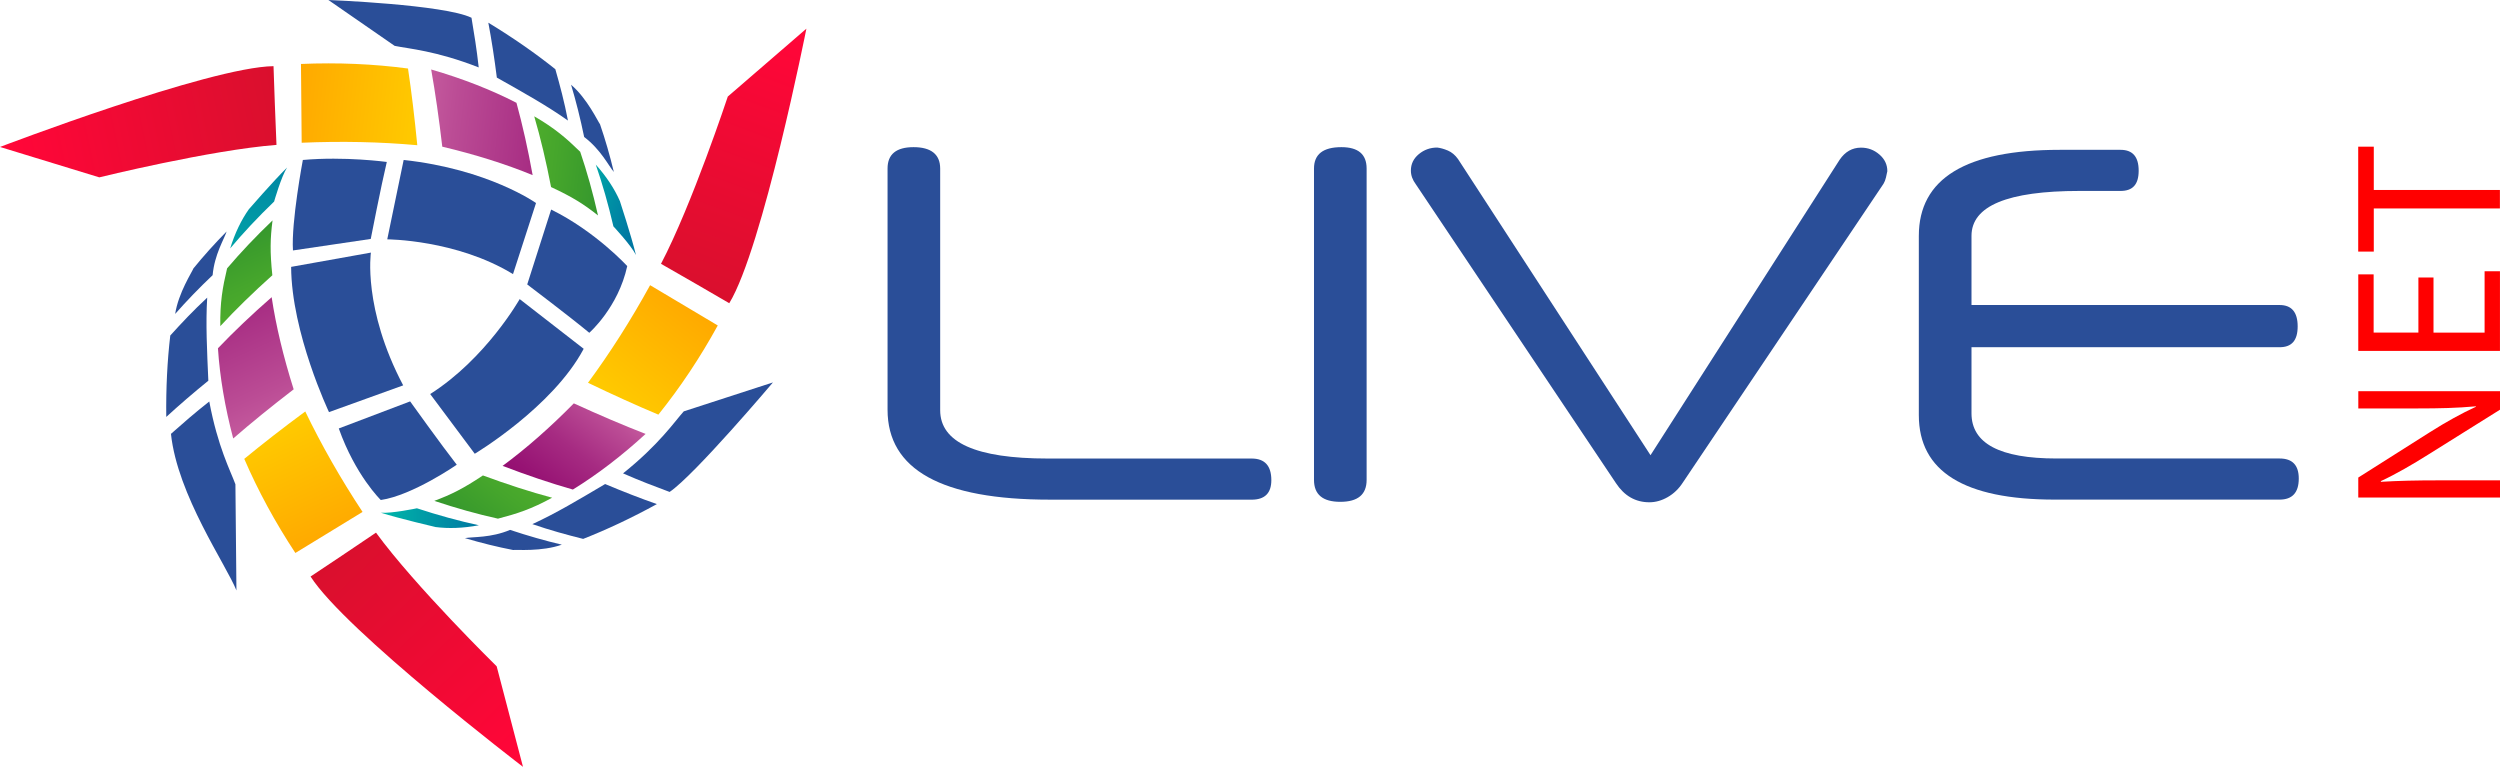<svg width="179" height="55" viewBox="0 0 179 55" fill="none" xmlns="http://www.w3.org/2000/svg">
<path d="M178.997 35.624H168.852V34.193L173.984 30.942C175.174 30.19 176.242 29.601 177.281 29.122L177.267 29.093C175.911 29.215 174.678 29.244 173.099 29.244H168.855V28.01H179V29.334L173.85 32.556C172.721 33.264 171.563 33.94 170.463 34.451L170.478 34.497C171.758 34.422 172.977 34.393 174.663 34.393H179V35.627L178.997 35.624Z" fill="#FF0000"/>
<path d="M174.239 19.871V23.816H177.897V19.422H178.997V25.125H168.852V19.645H169.952V23.813H173.157V19.869H174.239V19.871Z" fill="#FF0000"/>
<path d="M169.963 14.928V18.014H168.848V10.502H169.963V13.602H178.993V14.925H169.963V14.928Z" fill="#FF0000"/>
<path d="M75.168 35.775C67.421 35.775 63.549 33.629 63.549 29.337V12.066C63.549 11.044 64.17 10.536 65.412 10.536C66.655 10.536 67.317 11.047 67.317 12.069V29.371C67.317 31.679 69.88 32.831 75.011 32.831H89.614C90.558 32.831 91.028 33.348 91.028 34.381C91.028 35.31 90.558 35.777 89.614 35.777H75.168V35.775Z" fill="#2A4E98"/>
<path d="M97.85 34.361C97.85 35.409 97.223 35.931 95.966 35.931C94.709 35.931 94.082 35.409 94.082 34.361V12.066C94.082 11.044 94.735 10.536 96.044 10.536C97.249 10.536 97.85 11.047 97.85 12.066V34.361Z" fill="#2A4E98"/>
<path d="M118.176 32.593L131.72 11.436C132.112 10.861 132.623 10.571 133.249 10.571C133.746 10.571 134.184 10.734 134.564 11.062C134.945 11.39 135.133 11.787 135.133 12.258C135.107 12.388 135.075 12.539 135.035 12.707C134.997 12.879 134.936 13.03 134.858 13.16L120.49 34.553C120.202 34.997 119.842 35.345 119.41 35.592C118.977 35.841 118.539 35.963 118.095 35.963C117.099 35.963 116.301 35.505 115.7 34.59L101.373 13.195C101.138 12.882 101.019 12.554 101.019 12.214C101.019 11.744 101.208 11.352 101.588 11.036C101.968 10.722 102.406 10.565 102.903 10.565C103.138 10.591 103.393 10.664 103.669 10.78C103.945 10.899 104.186 11.099 104.395 11.39L118.173 32.587L118.176 32.593Z" fill="#2A4E98"/>
<path d="M141.159 21.839H163.219C164.081 21.839 164.513 22.35 164.513 23.369C164.513 24.388 164.081 24.861 163.219 24.861H141.159V29.595C141.159 31.752 143.188 32.828 147.243 32.828H163.219C164.136 32.828 164.592 33.307 164.592 34.262C164.592 35.27 164.133 35.772 163.219 35.772H147.124C140.634 35.772 137.388 33.757 137.388 29.726V16.89C137.388 12.783 140.75 10.728 147.478 10.728H151.835C152.697 10.728 153.129 11.224 153.129 12.22C153.129 13.216 152.697 13.671 151.835 13.671H148.891C143.736 13.671 141.159 14.745 141.159 16.89V21.836V21.839Z" fill="#2A4E98"/>
<path d="M30.803 28.216L33.993 32.489C33.993 32.489 39.575 29.154 41.792 24.974L37.209 21.415C37.209 21.415 34.809 25.668 30.803 28.213V28.216Z" fill="#2A4E98"/>
<path d="M37.752 20.368C37.752 20.368 40.876 22.733 42.193 23.828C42.193 23.828 44.263 22.022 44.91 19.053C44.91 19.053 42.649 16.574 39.462 15.004L37.749 20.368H37.752Z" fill="#2A4E98"/>
<path d="M36.731 19.627L38.379 14.536C38.379 14.536 34.966 12.112 28.902 11.453L27.727 17.137C27.727 17.137 32.681 17.151 36.731 19.627Z" fill="#2A4E98"/>
<path d="M29.366 28.741C29.366 28.741 31.648 31.926 32.704 33.275C32.704 33.275 29.54 35.467 27.265 35.801C27.265 35.801 25.448 34.039 24.257 30.678L29.366 28.739V28.741Z" fill="#2A4E98"/>
<path d="M28.868 27.592L23.556 29.508C23.556 29.508 20.868 23.839 20.845 19.108L26.557 18.086C26.557 18.086 25.962 22.089 28.868 27.592Z" fill="#2A4E98"/>
<path d="M26.546 17.108C26.546 17.108 27.295 13.262 27.695 11.596C27.695 11.596 24.686 11.184 21.684 11.454C21.684 11.454 20.845 15.895 20.976 17.932L26.546 17.108Z" fill="#2A4E98"/>
<path d="M40.888 6.066C42.055 7.065 42.81 8.705 42.961 8.896C43.335 9.982 43.666 11.123 43.951 12.313C43.573 11.871 43.022 10.713 41.826 9.808C41.556 8.493 41.242 7.242 40.888 6.066Z" fill="#2A4E98"/>
<path d="M34.964 1.625C36.726 2.694 38.334 3.814 39.762 4.955C40.102 6.145 40.407 7.291 40.665 8.632C39.158 7.561 37.449 6.612 35.574 5.556C35.397 4.154 35.194 2.842 34.964 1.625Z" fill="#2A4E98"/>
<path d="M23.513 0C23.513 0 31.803 0.322 33.759 1.271C33.953 2.441 34.125 3.463 34.276 4.827C31.193 3.622 29.269 3.495 28.256 3.283L23.513 0Z" fill="#2A4E98"/>
<path d="M12.542 22.478C12.774 20.96 13.767 19.451 13.848 19.221C14.571 18.33 15.366 17.445 16.226 16.574C16.048 17.128 15.361 18.208 15.224 19.703C14.249 20.626 13.355 21.555 12.545 22.475L12.542 22.478Z" fill="#2A4E98"/>
<path d="M11.904 29.856C11.881 27.795 11.977 25.839 12.192 24.022C13.022 23.105 13.835 22.24 14.836 21.311C14.723 23.154 14.822 25.107 14.917 27.258C13.82 28.149 12.816 29.017 11.904 29.853V29.856Z" fill="#2A4E98"/>
<path d="M16.932 42.282C16.192 40.428 12.706 35.458 12.241 31.064C13.129 30.28 13.907 29.592 14.984 28.747C15.594 32.001 16.499 33.702 16.856 34.675L16.929 42.282H16.932Z" fill="#2A4E98"/>
<path d="M40.227 38.999C38.779 39.51 36.979 39.345 36.739 39.38C35.612 39.162 34.457 38.877 33.287 38.529C33.859 38.425 35.136 38.523 36.521 37.94C37.795 38.364 39.034 38.718 40.227 38.999Z" fill="#2A4E98"/>
<path d="M47.037 36.091C45.231 37.081 43.458 37.917 41.754 38.585C40.555 38.283 39.408 37.972 38.117 37.528C39.797 36.759 41.475 35.755 43.327 34.657C44.63 35.206 45.867 35.685 47.034 36.094L47.037 36.091Z" fill="#2A4E98"/>
<path d="M55.344 27.38C55.344 27.38 49.745 34.004 47.945 35.223C46.836 34.808 45.864 34.445 44.61 33.894C47.193 31.824 48.267 30.225 48.958 29.453L55.346 27.38H55.344Z" fill="#2A4E98"/>
<path d="M51.394 23.305C49.92 22.429 48.303 21.468 46.547 20.42C45.18 22.91 43.688 25.256 42.1 27.407C43.903 28.274 45.583 29.035 47.139 29.688C48.698 27.749 50.129 25.604 51.391 23.305H51.394Z" fill="url(#paint0_linear_0_533)"/>
<path d="M31.166 37.734C32.103 37.859 33.163 37.821 34.289 37.609C32.864 37.301 31.38 36.895 29.851 36.393C29.851 36.393 28.022 36.779 27.262 36.709C28.594 37.133 31.166 37.731 31.166 37.731V37.734Z" fill="url(#paint1_linear_0_533)"/>
<path d="M39.537 35.638C37.967 35.217 36.309 34.683 34.577 34.042C33.18 34.974 32.321 35.406 31.096 35.862C32.669 36.387 34.193 36.814 35.653 37.136C37.029 36.779 38.031 36.457 39.537 35.635V35.638Z" fill="url(#paint2_linear_0_533)"/>
<path d="M46.224 31.067C44.627 30.448 42.912 29.717 41.086 28.881C39.365 30.628 37.656 32.126 35.986 33.357C37.748 34.033 39.429 34.599 41.017 35.052C42.758 33.981 44.506 32.645 46.224 31.069V31.067Z" fill="url(#paint3_linear_0_533)"/>
<path d="M19.796 10.374C19.709 8.331 19.639 6.45 19.584 4.737C14.98 4.801 0 10.522 0 10.522L7.111 12.699C7.111 12.699 15.033 10.746 19.796 10.374Z" fill="url(#paint4_linear_0_533)"/>
<path d="M21.55 4.58C21.565 6.296 21.582 8.177 21.6 10.22C24.436 10.098 27.219 10.156 29.878 10.397C29.684 8.409 29.463 6.575 29.213 4.906C26.746 4.578 24.172 4.467 21.55 4.58Z" fill="url(#paint5_linear_0_533)"/>
<path d="M44.381 14.391C44.001 13.523 43.421 12.638 42.657 11.785C43.133 13.161 43.557 14.641 43.92 16.208C43.92 16.208 45.197 17.573 45.534 18.258C45.206 16.899 44.381 14.388 44.381 14.388V14.391Z" fill="url(#paint6_linear_0_533)"/>
<path d="M38.249 8.322C38.705 9.881 39.108 11.576 39.456 13.393C40.977 14.101 41.793 14.612 42.818 15.425C42.452 13.808 42.025 12.281 41.543 10.867C40.524 9.875 39.729 9.187 38.246 8.325L38.249 8.322Z" fill="url(#paint7_linear_0_533)"/>
<path d="M30.872 4.975C31.171 6.661 31.435 8.507 31.667 10.502C34.053 11.068 36.221 11.753 38.137 12.539C37.803 10.681 37.414 8.952 36.979 7.361C35.162 6.426 33.112 5.625 30.872 4.975Z" fill="url(#paint8_linear_0_533)"/>
<path d="M21.146 39.594C22.609 38.7 24.214 37.719 25.959 36.654C24.394 34.283 23.018 31.868 21.857 29.461C20.249 30.648 18.792 31.783 17.489 32.855C18.476 35.139 19.707 37.406 21.149 39.594H21.146Z" fill="url(#paint9_linear_0_533)"/>
<path d="M17.827 14.969C17.279 15.741 16.817 16.693 16.48 17.787C17.418 16.67 18.469 15.546 19.627 14.432C19.627 14.432 20.138 12.635 20.556 11.994C19.56 12.975 17.83 14.969 17.83 14.969H17.827Z" fill="url(#paint10_linear_0_533)"/>
<path d="M15.773 23.352C16.875 22.159 18.124 20.942 19.5 19.709C19.325 18.04 19.346 17.076 19.514 15.781C18.315 16.928 17.227 18.077 16.26 19.215C15.932 20.597 15.752 21.636 15.773 23.352Z" fill="url(#paint11_linear_0_533)"/>
<path d="M16.696 31.397C17.988 30.274 19.436 29.098 21.027 27.876C20.287 25.54 19.759 23.328 19.451 21.279C18.029 22.521 16.743 23.743 15.605 24.936C15.738 26.977 16.104 29.145 16.699 31.4L16.696 31.397Z" fill="url(#paint12_linear_0_533)"/>
<path d="M26.921 38.137C25.229 39.284 23.665 40.332 22.236 41.278C24.709 45.162 37.446 54.906 37.446 54.906L35.562 47.71C35.562 47.71 29.74 41.995 26.921 38.137Z" fill="url(#paint13_linear_0_533)"/>
<path d="M47.329 18.89C49.106 19.903 50.734 20.846 52.215 21.711C54.612 17.781 57.738 2.052 57.738 2.052L52.11 6.914C52.11 6.914 49.547 14.658 47.327 18.89H47.329Z" fill="url(#paint14_linear_0_533)"/>
<defs>
<linearGradient id="paint0_linear_0_533" x1="56.378" y1="12.792" x2="38.899" y2="35.281" gradientUnits="userSpaceOnUse">
<stop stop-color="#FF8300"/>
<stop offset="0.22" stop-color="#FF9600"/>
<stop offset="0.68" stop-color="#FFC700"/>
<stop offset="1" stop-color="#FFEE00"/>
</linearGradient>
<linearGradient id="paint1_linear_0_533" x1="27.262" y1="37.098" x2="34.289" y2="37.098" gradientUnits="userSpaceOnUse">
<stop stop-color="#00B7A9"/>
<stop offset="1" stop-color="#0078A2"/>
</linearGradient>
<linearGradient id="paint2_linear_0_533" x1="42.533" y1="26.466" x2="27.273" y2="46.096" gradientUnits="userSpaceOnUse">
<stop stop-color="#6BC62A"/>
<stop offset="0.16" stop-color="#61BD2A"/>
<stop offset="0.44" stop-color="#46A62C"/>
<stop offset="0.8" stop-color="#1B802E"/>
<stop offset="1" stop-color="#006830"/>
</linearGradient>
<linearGradient id="paint3_linear_0_533" x1="44.807" y1="27.45" x2="35.998" y2="38.785" gradientUnits="userSpaceOnUse">
<stop stop-color="#D371AB"/>
<stop offset="0.2" stop-color="#BB4C95"/>
<stop offset="0.42" stop-color="#A62B82"/>
<stop offset="0.64" stop-color="#971374"/>
<stop offset="0.83" stop-color="#8E046B"/>
<stop offset="1" stop-color="#8B0069"/>
</linearGradient>
<linearGradient id="paint4_linear_0_533" x1="32.562" y1="4.755" x2="-21.833" y2="16.185" gradientUnits="userSpaceOnUse">
<stop stop-color="#C01626"/>
<stop offset="0.57" stop-color="#FF0638"/>
<stop offset="1" stop-color="#F15A24"/>
</linearGradient>
<linearGradient id="paint5_linear_0_533" x1="9.981" y1="5.776" x2="38.275" y2="9.058" gradientUnits="userSpaceOnUse">
<stop stop-color="#FF8300"/>
<stop offset="0.22" stop-color="#FF9600"/>
<stop offset="0.68" stop-color="#FFC700"/>
<stop offset="1" stop-color="#FFEE00"/>
</linearGradient>
<linearGradient id="paint6_linear_0_533" x1="40.242" y1="13.689" x2="45.545" y2="15.526" gradientUnits="userSpaceOnUse">
<stop stop-color="#00B7A9"/>
<stop offset="1" stop-color="#0078A2"/>
</linearGradient>
<linearGradient id="paint7_linear_0_533" x1="28.853" y1="10.524" x2="53.553" y2="13.388" gradientUnits="userSpaceOnUse">
<stop stop-color="#6BC62A"/>
<stop offset="0.16" stop-color="#61BD2A"/>
<stop offset="0.44" stop-color="#46A62C"/>
<stop offset="0.8" stop-color="#1B802E"/>
<stop offset="1" stop-color="#006830"/>
</linearGradient>
<linearGradient id="paint8_linear_0_533" x1="26.895" y1="7.881" x2="55.177" y2="11.159" gradientUnits="userSpaceOnUse">
<stop stop-color="#D371AB"/>
<stop offset="0.2" stop-color="#BB4C95"/>
<stop offset="0.42" stop-color="#A62B82"/>
<stop offset="0.64" stop-color="#971374"/>
<stop offset="0.83" stop-color="#8E046B"/>
<stop offset="1" stop-color="#8B0069"/>
</linearGradient>
<linearGradient id="paint9_linear_0_533" x1="28.12" y1="48.907" x2="16.385" y2="22.951" gradientUnits="userSpaceOnUse">
<stop stop-color="#FF8300"/>
<stop offset="0.22" stop-color="#FF9600"/>
<stop offset="0.68" stop-color="#FFC700"/>
<stop offset="1" stop-color="#FFEE00"/>
</linearGradient>
<linearGradient id="paint10_linear_0_533" x1="17.357" y1="22.96" x2="19.441" y2="8.45" gradientUnits="userSpaceOnUse">
<stop stop-color="#00B7A9"/>
<stop offset="1" stop-color="#0078A2"/>
</linearGradient>
<linearGradient id="paint11_linear_0_533" x1="22.487" y1="30.281" x2="12.247" y2="7.624" gradientUnits="userSpaceOnUse">
<stop stop-color="#6BC62A"/>
<stop offset="0.16" stop-color="#61BD2A"/>
<stop offset="0.44" stop-color="#46A62C"/>
<stop offset="0.8" stop-color="#1B802E"/>
<stop offset="1" stop-color="#006830"/>
</linearGradient>
<linearGradient id="paint12_linear_0_533" x1="21.227" y1="33.317" x2="9.499" y2="7.371" gradientUnits="userSpaceOnUse">
<stop stop-color="#D371AB"/>
<stop offset="0.2" stop-color="#BB4C95"/>
<stop offset="0.42" stop-color="#A62B82"/>
<stop offset="0.64" stop-color="#971374"/>
<stop offset="0.83" stop-color="#8E046B"/>
<stop offset="1" stop-color="#8B0069"/>
</linearGradient>
<linearGradient id="paint13_linear_0_533" x1="15.432" y1="30.225" x2="53.733" y2="70.505" gradientUnits="userSpaceOnUse">
<stop stop-color="#C01626"/>
<stop offset="0.57" stop-color="#FF0638"/>
<stop offset="1" stop-color="#F15A24"/>
</linearGradient>
<linearGradient id="paint14_linear_0_533" x1="45.295" y1="32.697" x2="64.561" y2="-19.437" gradientUnits="userSpaceOnUse">
<stop stop-color="#C01626"/>
<stop offset="0.57" stop-color="#FF0638"/>
<stop offset="1" stop-color="#F15A24"/>
</linearGradient>
</defs>
</svg>
